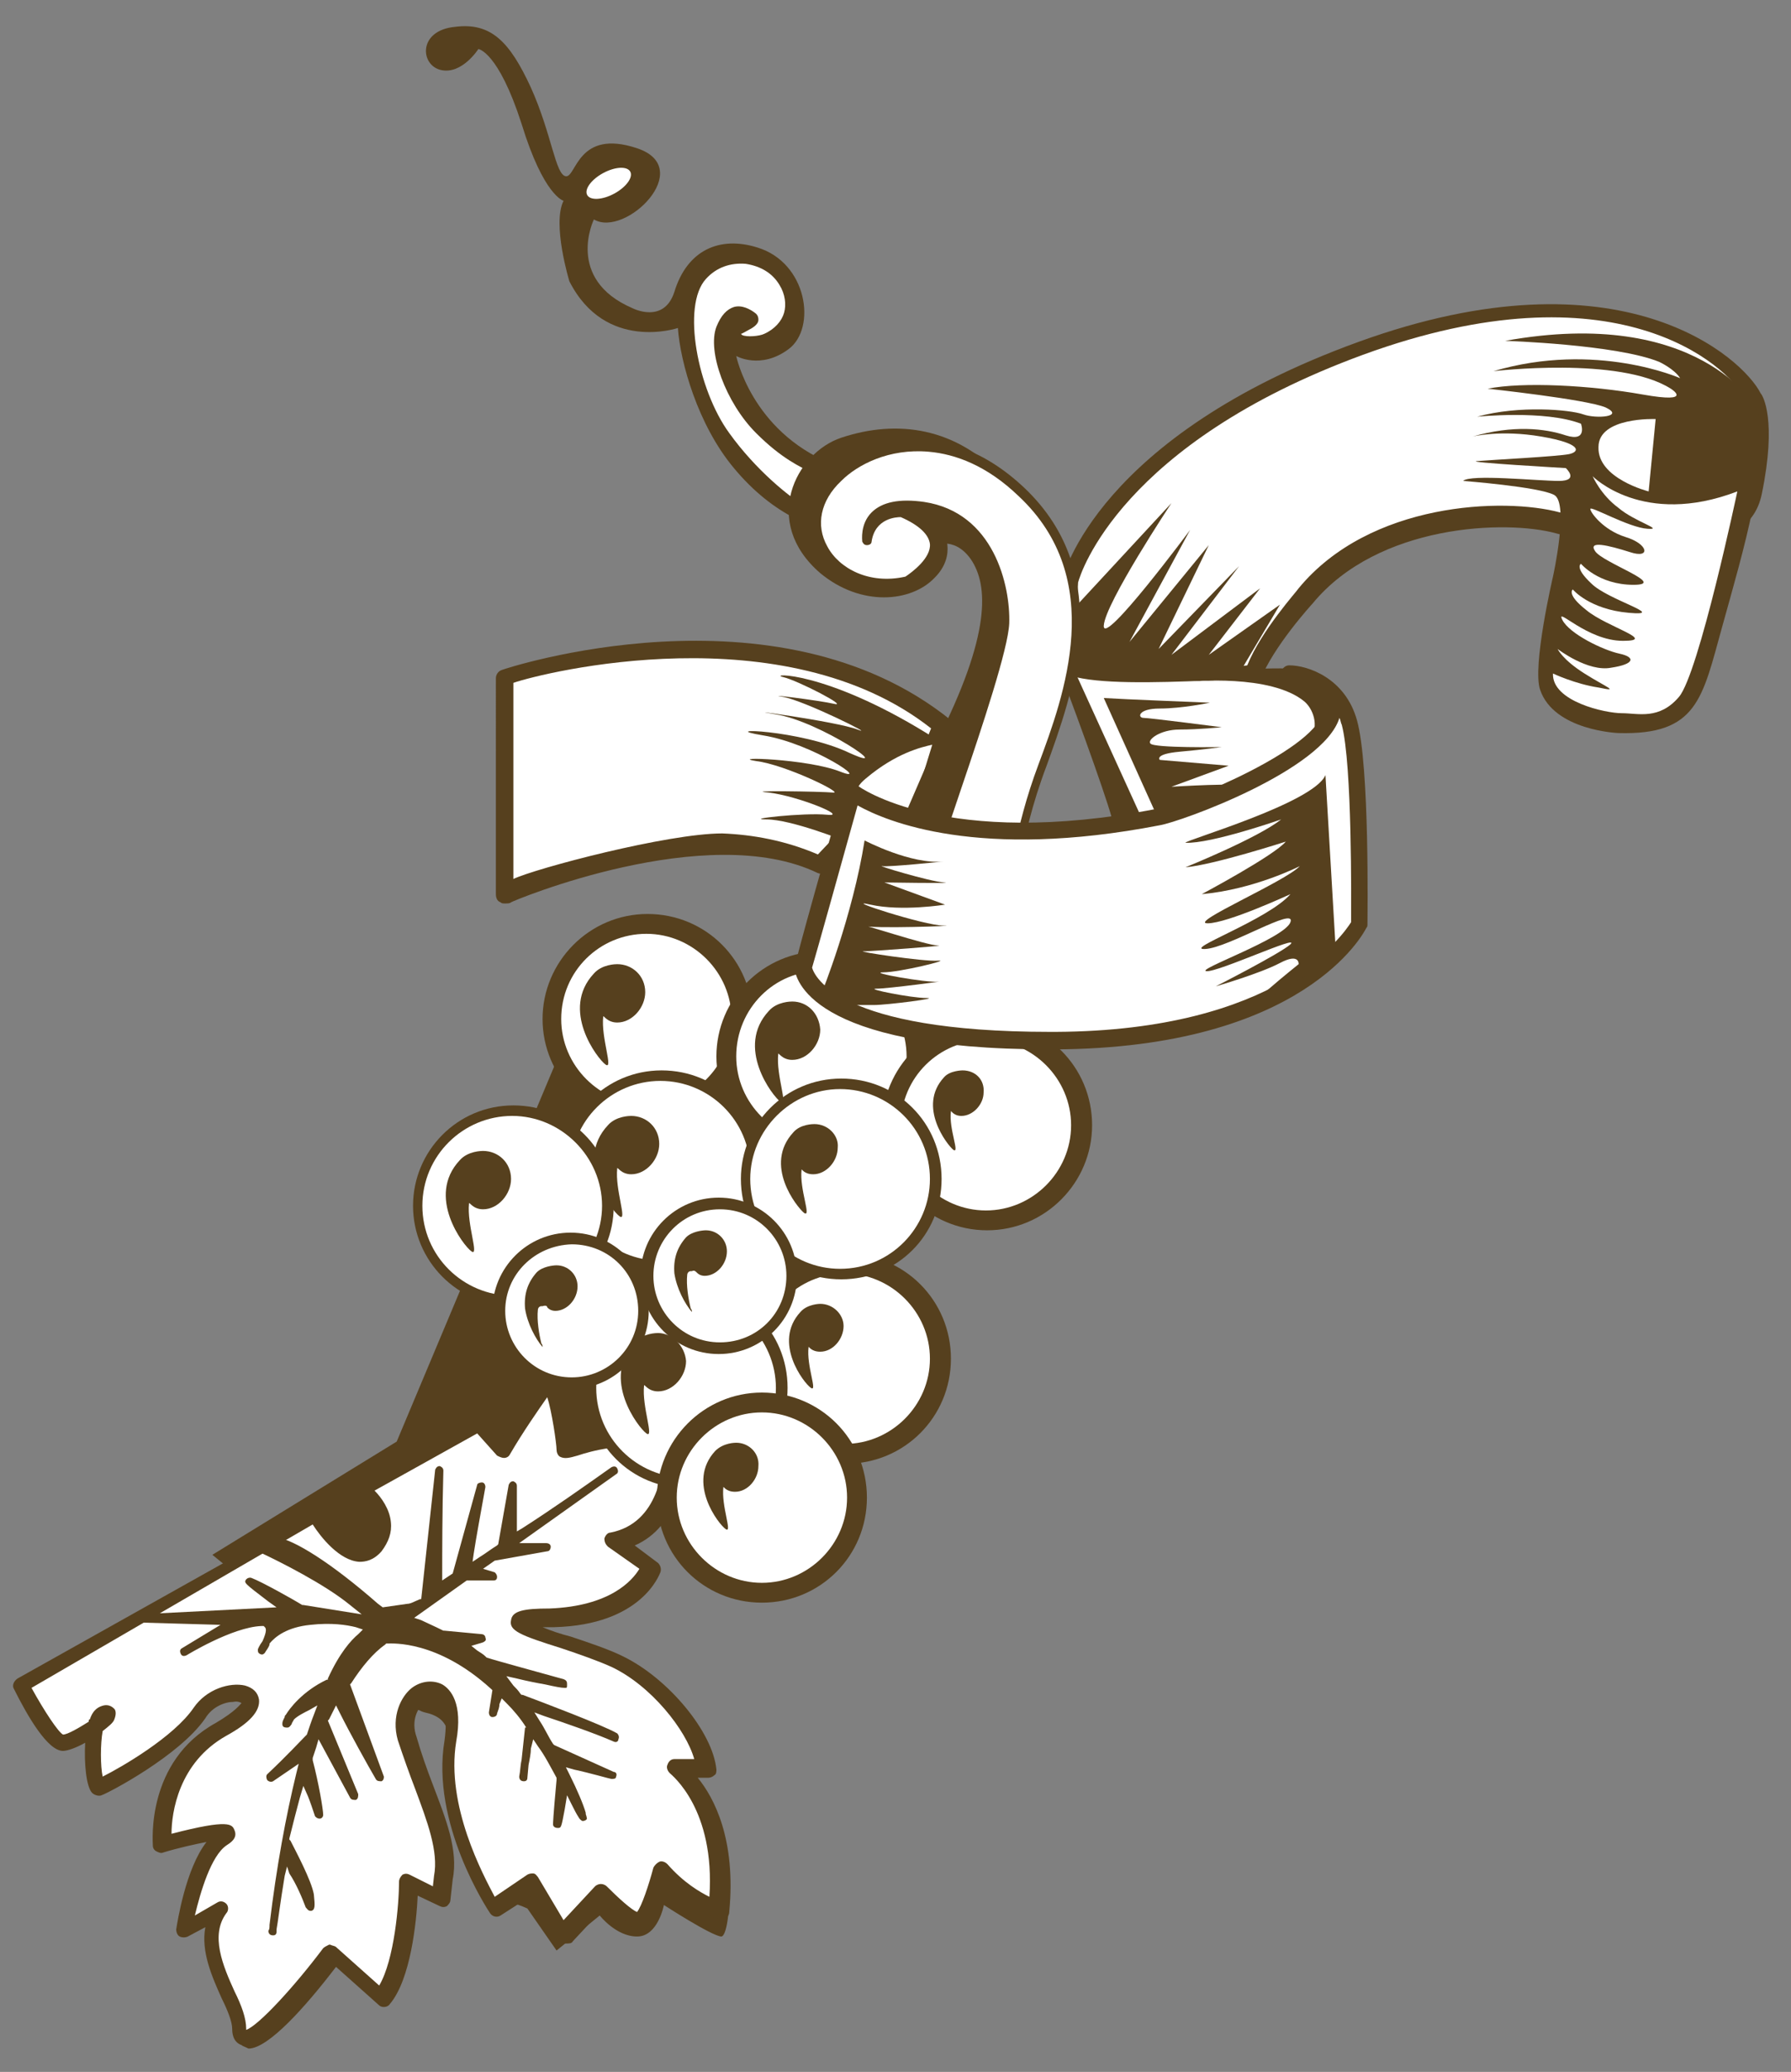 <?xml version="1.0" encoding="utf-8"?>
<!-- Generator: Adobe Illustrator 22.1.0, SVG Export Plug-In . SVG Version: 6.00 Build 0)  -->
<svg version="1.1" id="Modalità_Isolamento" xmlns="http://www.w3.org/2000/svg" xmlns:xlink="http://www.w3.org/1999/xlink"
	 x="0px" y="0px" viewBox="0 0 153.5 177.5" style="enable-background:new 0 0 153.5 177.5;" xml:space="preserve">
<rect x="0" y="0" width="153.5" height="177.5" fill="#808080" stroke="none"/>
<style type="text/css">
	.st0{fill:#56401E;}
	.st1{fill:#FFFFFF;}
	.st2{fill:none;stroke:#020203;stroke-width:0.25;stroke-miterlimit:10;}
	.st3{fill:none;}
</style>
<g id="foglie_sinistra_45_">
	<g id="XMLID_1109_">
		<path id="XMLID_381_" class="st0" d="M78,45.5c0,0-8.3,2.8-15.1-5.4c-3.1-3.7-4.6-9.1-4.8-12c0,0-6.2,2.1-9.3-4
			c0,0-1.5-4.9-0.5-6.9c0,0-1.7-0.4-3.6-6.6c-2-6.2-3.7-6.4-3.7-6.4S39.6,6.4,37.8,6c-1.8-0.4-2-3.4,1.2-3.7
			c3.1-0.4,4.7,1.3,6.5,5.2c1.8,4,2.1,7.5,3,7.6c0.9,0.1,1-4.1,6.1-2.4s-1,7.7-3.7,6.1c0,0-2.5,5.1,3.3,7.6c0,0,2.7,1.4,3.6-1.4
			c1.1-3.6,3.9-4.8,7.1-3.8c4.3,1.3,5.1,6.9,2.7,8.7c-2.4,1.8-4.5,0.6-4.5,0.6s1.3,6.4,8.1,9.2L78,45.5z"/>
	</g>
	<g id="XMLID_1104_">
		<path id="XMLID_380_" class="st1" d="M69.1,44c-0.7-0.4-4.2-2.9-6.9-6.6c-2.7-3.7-4.3-11.1-2-13.6c2-2.1,5.5-1.8,6.9,0.6
			c0.8,1.3,1,3.5-1.5,4.7c-0.6,0.3-2.3,0.5-2.5-0.2c-0.2-0.6,2.1-1,1.3-1.6c-0.9-0.7-1.9-1-2.7,1s0.7,6.1,3.3,8.7
			c2.6,2.6,4.3,3.1,5.3,3.6L69.1,44z"/>
		<path id="XMLID_1105_" class="st0" d="M68.9,44.3c-0.7-0.4-4.3-2.9-7-6.7C59.3,34,57.3,26.4,60,23.5c1-1.1,2.5-1.7,4-1.5
			c1.5,0.2,2.7,0.9,3.4,2.1c0.5,0.9,0.7,2,0.4,2.9c-0.3,1-1,1.7-2.1,2.3c-0.5,0.3-1.8,0.4-2.5,0.1c-0.3-0.2-0.5-0.4-0.5-0.6
			c-0.1-0.6,0.5-0.9,0.9-1.2c0.1-0.1,0.4-0.2,0.5-0.3c-0.5-0.4-0.9-0.5-1.2-0.4c-0.4,0.1-0.7,0.5-1,1.3c-0.7,1.7,0.6,5.7,3.2,8.3
			c2.1,2.1,3.6,2.8,4.6,3.2c0.2,0.1,0.4,0.2,0.6,0.3c0.2,0.1,0.2,0.3,0.2,0.4l-1.2,3.5c0,0.1-0.1,0.2-0.2,0.2c-0.1,0-0.1,0-0.2,0
			C69,44.3,69,44.3,68.9,44.3z M69.6,40.5c-1-0.5-2.6-1.2-4.8-3.4c-2.6-2.6-4.2-7-3.4-9.1c0.4-1,0.9-1.5,1.5-1.7
			c0.7-0.2,1.4,0.2,1.8,0.5c0.3,0.2,0.3,0.5,0.3,0.6c0,0.4-0.5,0.7-0.9,0.9c-0.2,0.1-0.5,0.3-0.6,0.3c0,0,0,0,0.1,0.1
			c0.4,0.2,1.5,0.1,1.9-0.1c0.9-0.4,1.5-1.1,1.7-1.8c0.2-0.7,0.1-1.6-0.4-2.4c-0.6-1-1.6-1.6-2.9-1.8c-1.3-0.1-2.5,0.3-3.4,1.3
			c-2.1,2.3-0.7,9.5,2,13.2c2.3,3.2,5.2,5.5,6.4,6.2l1-2.8C69.8,40.6,69.7,40.6,69.6,40.5z"/>
	</g>
	<g id="XMLID_1102_">
		<path id="XMLID_377_" class="st0" d="M80.8,45.4c0,0,1.3,2.1-0.7,4.1c-2,2.1-6.3,2.5-9.8-0.4c-5.1-4.4-2.1-10.3,1.8-11.6
			c4.8-1.6,9.9-0.9,13.9,3.5S80.8,45.4,80.8,45.4z"/>
	</g>
	<g id="XMLID_1100_">
		<path id="XMLID_376_" class="st0" d="M42,138.7c0,0,7.3,0.9,10.8-6.5c2.3-4.8,5.1-8.5,5.1-8.5l-1.7-3.6l6.5-27.4l-14.8-2.3
			l-13.9,33.1l-15.8,9.7c0,0,15.9,13,18.2,13.5s2.1,2,2.1,3.9c0,2,3.9,12.9,3.9,12.9s0.2-1.2,2.8,0l2.5,3.6l3.7-3
			c0,0,1.4,1.8,3.2,1.8s2.3-2.7,2.3-2.7s4,2.6,4.9,2.7s1.5-8.9-1.9-12.2C56.5,150.6,42,138.7,42,138.7z"/>
	</g>
	<g id="XMLID_1091_">
		<path id="XMLID_371_" class="st0" d="M39.4,122.6c-0.1,0-1.3,0-2,0.8c-2.8,3.1,0.3,7.1,1,7.6c0.7,0.5-0.4-2.3-0.2-4
			c0-0.2,0.3,0.5,1.1,0.5c1.3,0,2.3-1.2,2.3-2.5C41.7,123.6,40.7,122.6,39.4,122.6z"/>
	</g>
	<g id="XMLID_1086_">
		<circle id="XMLID_370_" class="st1" cx="55.4" cy="87.3" r="8.1"/>
		<path id="XMLID_1087_" class="st0" d="M46.5,87.3c0-4.9,4-9,9-9s9,4,9,9s-4,9-9,9S46.5,92.2,46.5,87.3z M48.1,87.3
			c0,4,3.3,7.3,7.3,7.3s7.3-3.3,7.3-7.3c0-4-3.3-7.3-7.3-7.3S48.1,83.2,48.1,87.3z"/>
	</g>
	<g id="XMLID_1084_">
		<path id="XMLID_367_" class="st0" d="M52.9,82.6c-0.1,0-1.3,0-2,0.8c-2.9,3.1,0.3,7.3,1,7.8c0.7,0.5-0.4-2.3-0.2-4.1
			c0-0.2,0.3,0.5,1.2,0.5c1.3,0,2.4-1.3,2.4-2.6C55.3,83.6,54.2,82.6,52.9,82.6z"/>
	</g>
	<g id="XMLID_1079_">
		<circle id="XMLID_366_" class="st1" cx="56.6" cy="100.3" r="8.1"/>
		<path id="XMLID_1080_" class="st0" d="M48.1,100.3c0-4.7,3.8-8.6,8.6-8.6s8.6,3.8,8.6,8.6s-3.8,8.6-8.6,8.6S48.1,105,48.1,100.3z
			 M48.9,100.3c0,4.3,3.5,7.7,7.7,7.7s7.7-3.5,7.7-7.7c0-4.3-3.5-7.7-7.7-7.7S48.9,96,48.9,100.3z"/>
	</g>
	<g id="XMLID_1077_">
		<path id="XMLID_363_" class="st0" d="M54.1,95.6c-0.1,0-1.3,0-2,0.8c-2.9,3.1,0.3,7.3,1,7.8c0.7,0.5-0.4-2.3-0.2-4.1
			c0-0.2,0.3,0.5,1.2,0.5c1.3,0,2.4-1.3,2.4-2.6C56.5,96.6,55.4,95.6,54.1,95.6z"/>
	</g>
	<g id="XMLID_1072_">
		<path id="XMLID_362_" class="st1" d="M70.3,74.1c-10.1-4.8-27.1,2.5-27.1,2.5l0-18.6c0,0,22.8-7.8,37.6,4.2l-0.7,1.6L70.3,74.1z"
			/>
		<path id="XMLID_1073_" class="st0" d="M42.9,77.3c-0.3-0.1-0.4-0.4-0.4-0.7V58.1c0-0.3,0.2-0.6,0.5-0.7c0.2-0.1,23.5-7.8,38.5,4.3
			c0.3,0.2,0.3,0.5,0.2,0.8l-0.7,1.6c0,0.1-0.1,0.2-0.1,0.2l-9.8,10.3c-0.2,0.3-0.7,0.3-1,0.2c-9.5-4.6-26.2,2.4-26.3,2.5
			c-0.1,0.1-0.3,0.1-0.5,0.1C43.1,77.4,43,77.4,42.9,77.3z M70.1,73.2l9.3-9.8l0.4-1c-12.6-9.9-33.2-4.8-35.8-3.9v16.8
			c1.9-0.9,13.2-3.9,17.9-3.9C64.5,71.5,67.3,72,70.1,73.2z"/>
	</g>
	<g id="XMLID_1070_">
		<path id="XMLID_359_" class="st0" d="M72.3,72c0,0-4.5-1.8-6.6-1.8s3.2-0.6,5.2-0.4c1.9,0.2-2.5-1.6-5-1.9c-2.5-0.2,4.5-0.1,5.5,0
			s-4.1-2.4-6.6-2.7c-2.5-0.4,4.4-0.2,7.2,0.9s-2.3-2.4-6.6-3.1s3.2-0.5,7.4,1.5c4.2,1.9-2.5-2.7-6.3-3.3c-3.8-0.6,5.2,0.6,7,1.3
			c1.8,0.7-4.6-2.5-6.4-2.8c-1.8-0.3,3.1,0.3,4.4,0.6c1.3,0.3-3.1-2-4.4-2.3c-1.3-0.3,3.5-0.6,12.3,4.8l1.1,0.7l-0.5,1.1L72.3,72z"
			/>
	</g>
	<g id="XMLID_1068_">
		<path id="XMLID_358_" class="st2" d="M71.3,74.1"/>
	</g>
	<g id="XMLID_1059_">
		<g id="XMLID_1063_">
			<path id="XMLID_357_" class="st1" d="M27.4,129.9c0,0,3.1,5.2,5.2,2.7c2-2.5-1.3-4.9-1.3-4.9l10.1-5.7l2,2.3c0,0,3.3-5.3,3.9-5.6
				c0.6-0.3,1.4,5,1.4,5.6s2.9-1.6,9.2-0.7c0,0,0.4,7.4-5.1,8.5l3.1,2.2c0,0-1.4,4-8.5,4.3c-7.1,0.2,1.8,2,5.6,3.8
				c3.8,1.8,7.4,6.3,7.6,9.2h-2.5c0,0,4.5,3.4,3.6,12.1c0,0-2.3-0.7-4.7-3.4c0,0-1.1,3.8-1.8,4.3s-3.4-2.5-3.4-2.5l-3.4,3.6
				l-2.7-4.5l-3.4,2.2c0,0-4.9-7.4-3.8-14.3c1.1-6.9-5-4.7-3.8-0.2s3.8,8.5,3.1,11.9l-0.2,1.8l-2.9-1.3c0,0-0.1,7.4-2.3,9.8
				l-4.3-3.8c0,0-7.8,10.1-7.8,6.5c0-2.2-4.1-6.9-1.6-10.3l-3.2,1.8c0,0,0.9-6.3,3.2-7.8c2.3-1.6-5,0.4-5,0.4s-0.6-6.7,5-9.8
				c5.6-3.1,0.2-4.4-1.9-1.4s-8,6.1-8.6,6.3c-0.6,0.2-0.9-6.2,0.5-6.3s-2.4,2.5-3.5,2.5s-3.6-4.9-3.6-4.9l21.9-12.2L27.4,129.9z"/>
			<path id="XMLID_1064_" class="st0" d="M20.7,175.2c-0.3-0.1-0.8-0.4-0.8-1.4c0-0.6-0.4-1.6-0.9-2.6c-0.8-1.8-1.8-4-1.4-6.1
				l-1.5,0.8c-0.2,0.1-0.5,0.1-0.7,0c-0.2-0.1-0.3-0.4-0.3-0.6c0.1-0.6,0.8-5.2,2.6-7.5c-1,0.2-2.4,0.5-3.7,0.9
				c-0.2,0.1-0.4,0-0.6-0.1c-0.2-0.1-0.3-0.3-0.3-0.5c0-0.3-0.6-7.2,5.4-10.5c1.7-1,2.1-1.6,2.2-1.7c0,0-0.3-0.2-0.7-0.1
				c-0.7,0-1.8,0.4-2.4,1.4c-2.2,3.2-8.3,6.4-8.9,6.6c-0.2,0.1-0.6,0-0.8-0.2c-0.5-0.5-0.7-2.5-0.6-4.3c-0.7,0.4-1.5,0.7-1.9,0.7
				c-1.3,0-3-2.9-4.2-5.3c-0.2-0.3,0-0.7,0.3-0.9l25.7-14.4c0.3-0.2,0.7-0.1,0.9,0.2c0.7,1.1,2.2,3,3.3,3.1c0.2,0,0.5,0,0.8-0.4
				c0.4-0.5,0.6-1,0.5-1.5c-0.2-1.3-1.6-2.4-1.6-2.5c-0.2-0.1-0.3-0.4-0.3-0.6c0-0.2,0.1-0.4,0.3-0.5l10.1-5.7
				c0.3-0.2,0.6-0.1,0.8,0.1l1.4,1.6c1.5-2.3,3.1-4.8,3.7-5.1c0.2-0.1,0.6-0.1,0.8,0c0.9,0.5,1.3,4,1.5,5.5c0.1,0,0.1,0,0.2,0
				c1.3-0.4,4.1-1.3,8.5-0.6c0.3,0,0.6,0.3,0.6,0.6c0.2,2.5-0.6,7.2-4.3,8.8l2,1.5c0.2,0.2,0.3,0.5,0.2,0.8
				c-0.1,0.2-1.6,4.5-9.1,4.7c-0.4,0-0.7,0-1,0c0.7,0.3,1.6,0.6,2.4,0.8c1.5,0.5,3.3,1.1,4.5,1.7c3.9,1.9,7.7,6.5,8,9.7
				c0,0.2,0,0.4-0.2,0.5c-0.1,0.1-0.3,0.2-0.5,0.2h-0.9c1.4,1.7,3.3,5.3,2.7,11.5c0,0.2-0.1,0.4-0.3,0.5c-0.2,0.1-0.4,0.1-0.6,0.1
				c-0.1,0-2-0.6-4.2-2.7c-0.5,1.4-1.1,3.1-1.7,3.5c-0.3,0.2-1.1,0.7-3.7-2l-2.9,3.1c-0.1,0.2-0.3,0.2-0.6,0.2
				c-0.2,0-0.4-0.1-0.5-0.3l-2.3-3.9l-2.8,1.8c-0.3,0.2-0.7,0.1-0.9-0.2c-0.2-0.3-5.1-7.7-3.9-14.8c0.3-2.2-0.1-3.2-0.6-3.5
				c-0.3-0.2-0.7-0.1-1.1,0.2c-0.6,0.5-1.2,1.6-0.7,3c0.4,1.4,0.9,2.8,1.4,4.1c1.1,2.9,2.2,5.6,1.7,8.1l-0.2,1.8
				c0,0.2-0.2,0.4-0.3,0.5c-0.2,0.1-0.4,0.1-0.6,0l-1.9-0.9c-0.1,2.2-0.6,7.2-2.4,9.3c-0.2,0.3-0.7,0.3-0.9,0.1l-3.7-3.3
				c-2.6,3.4-5.8,7-7.5,7C20.9,175.3,20.8,175.3,20.7,175.2z M28.8,166.8l3.7,3.3c1.3-2.2,1.7-7,1.7-8.9c0-0.2,0.1-0.4,0.3-0.6
				c0.2-0.1,0.4-0.1,0.6,0l2,1l0.1-0.9c0.4-2.1-0.6-4.7-1.6-7.4c-0.5-1.3-1-2.7-1.5-4.2c-0.6-2.1,0.3-3.8,1.2-4.5
				c0.8-0.6,1.8-0.7,2.6-0.3c0.7,0.4,1.8,1.6,1.2,4.9c-0.9,5.5,2.3,11.4,3.3,13.3l2.8-1.9c0.2-0.1,0.3-0.1,0.5-0.1
				c0.2,0,0.3,0.2,0.4,0.3l2.2,3.7l2.7-2.9c0.1-0.1,0.3-0.2,0.5-0.2c0,0,0,0,0,0c0.2,0,0.4,0.1,0.5,0.2c1,1,2.1,2,2.6,2.2
				c0.4-0.5,1-2.3,1.4-3.8c0.1-0.2,0.3-0.4,0.5-0.5c0.2-0.1,0.5,0,0.7,0.2c1.4,1.6,2.8,2.4,3.6,2.8c0.5-7.5-3.2-10.4-3.4-10.6
				c-0.2-0.2-0.3-0.5-0.2-0.7c0.1-0.3,0.3-0.5,0.6-0.5h1.7c-0.7-2.5-3.7-6.3-7.1-7.9c-1.1-0.5-2.8-1.1-4.3-1.6
				c-3.5-1.1-4.5-1.5-4.3-2.4c0.1-0.8,1.1-1,3.3-1c5.2-0.2,7.1-2.4,7.7-3.4l-2.7-1.9c-0.2-0.2-0.3-0.4-0.3-0.7
				c0.1-0.3,0.3-0.5,0.5-0.5c4.2-0.8,4.6-5.6,4.6-7.3c-3.7-0.4-6.2,0.3-7.4,0.7c-0.7,0.2-1.1,0.3-1.5,0.1c-0.2-0.1-0.3-0.4-0.3-0.6
				c0-0.5-0.4-3.3-0.8-4.5c-0.7,1-2.1,3-3.2,4.9c-0.1,0.2-0.3,0.3-0.5,0.3c-0.2,0-0.4-0.1-0.6-0.2l-1.7-1.9l-8.8,4.9
				c0.6,0.6,1.3,1.6,1.4,2.7c0.1,0.9-0.2,1.7-0.8,2.5c-0.7,0.8-1.4,0.9-1.9,0.9c-1.7-0.1-3.3-2.1-4-3.2L2.7,144.6
				c1.1,2,2.3,3.8,2.7,4c0.4,0,1.4-0.6,2.2-1.1c0-0.1,0-0.2,0.1-0.2c0.3-0.9,0.8-1.1,1.2-1.2c0.5-0.1,0.8,0.2,0.9,0.3
				c0.1,0.1,0.2,0.4,0,0.9c-0.1,0.3-0.5,0.6-1,1c-0.2,1.1-0.2,3,0,3.9c1.6-0.8,6.1-3.4,7.8-5.9c1.1-1.6,3.1-2.2,4.4-1.9
				c0.7,0.2,1.1,0.6,1.2,1.2c0.1,1-0.8,2-2.8,3.1c-4.1,2.3-4.7,6.6-4.7,8.4c5-1.3,5.2-0.8,5.4-0.3c0.3,0.7-0.4,1.1-0.7,1.3
				c-1.3,0.9-2.2,3.9-2.7,6l1.9-1.1c0.3-0.2,0.6-0.1,0.8,0.1c0.2,0.2,0.2,0.6,0,0.8c-1.4,1.9-0.3,4.5,0.7,6.7c0.6,1.2,1,2.3,1,3.2
				c0,0,0,0,0,0.1c1.1-0.4,4.2-3.8,6.6-7c0.1-0.1,0.3-0.2,0.5-0.3c0,0,0,0,0.1,0C28.5,166.7,28.7,166.7,28.8,166.8z"/>
		</g>
		<g id="XMLID_1060_">
			<path id="XMLID_1061_" class="st0" d="M24.8,160.5c0.6,0.9,1.1,2.1,1.4,2.9c0.1,0.1,0.2,0.3,0.4,0.3c0,0,0.1,0,0.1,0
				c0.3-0.1,0.3-0.4,0.2-1.4c-0.2-1.2-1.6-3.8-2-4.6l-0.1-0.1l0-0.1c0.3-1.2,0.6-2.4,0.9-3.5L26,153l0.4,0.9
				c0.2,0.5,0.4,1.1,0.6,1.7c0.1,0.1,0.2,0.2,0.4,0.2c0.2,0,0.3-0.2,0.3-0.3c0-0.5-0.4-2.8-0.9-4.7l0-0.1l0-0.1
				c0.1-0.3,0.2-0.6,0.3-0.9l0.2-0.7l2.7,5c0.1,0.2,0.3,0.2,0.5,0.2c0.2-0.1,0.2-0.3,0.2-0.5l-2.6-6.3l0.1-0.1
				c0.1-0.2,0.2-0.4,0.3-0.6l0.3-0.6l0.3,0.6c0.9,1.8,2.4,4.5,3.1,5.7c0.1,0.2,0.3,0.2,0.5,0.2c0.2-0.1,0.2-0.3,0.2-0.4l-2.9-7.9
				l0.1-0.1c0.9-1.4,1.9-2.6,2.9-3.3l0.1-0.1l0.1,0c0.4,0,4.3-0.3,8.9,3.9l0.1,0.1l-0.3,1.9c0,0.2,0.1,0.4,0.3,0.4
				c0.2,0,0.4-0.1,0.4-0.3c0.1-0.3,0.2-0.5,0.2-0.8l0.2-0.5l0.4,0.4c0.6,0.6,1.2,1.3,1.7,2.1L45,148l-0.3,2.8
				c-0.1,0.4-0.1,0.9-0.2,1.4c0,0.2,0.1,0.4,0.4,0.4c0.2,0,0.3-0.1,0.3-0.3l0.1-1.1c0.1-0.5,0.2-1,0.2-1.4l0.2-0.8l0.4,0.6
				c0.6,0.8,1.1,1.8,1.6,2.7l0,0.1l0,0.1c-0.3,3.2-0.3,3.7-0.3,3.8c0,0.2,0.2,0.3,0.4,0.3c0.3,0,0.3,0,0.6-1.6l0.2-1.2l0.4,0.8
				c0.2,0.4,0.4,0.8,0.6,1.1c0.1,0.2,0.3,0.3,0.3,0.3l0.1,0c0.1,0,0.3-0.1,0.3-0.2c0,0,0-0.1-0.1-0.4l0-0.1
				c-0.2-0.7-0.7-1.9-1.4-3.3l-0.3-0.6l0.7,0.2c1.4,0.3,3.1,0.8,3.2,0.8c0.2,0,0.4,0,0.4-0.2c0.1-0.2,0-0.4-0.2-0.4l-5.1-2.3
				l-0.1-0.1c-0.4-0.6-0.7-1.3-1.1-1.9l-0.5-0.8l0.8,0.3c1.8,0.6,4.4,1.5,6,2.2c0.2,0.1,0.4,0,0.4-0.2c0.1-0.2,0-0.4-0.1-0.5
				c-1.2-0.7-6.5-2.7-8.1-3.3l-0.1,0l-0.1-0.1c-0.2-0.3-0.4-0.5-0.6-0.7l-0.6-0.8l0.9,0.2c0.8,0.2,1.8,0.4,2.4,0.5
				c0.9,0.2,1.4,0.3,1.7,0.3c0.2,0,0.2,0,0.2-0.3c0-0.2,0-0.4-0.5-0.5c-1.4-0.4-5.5-1.5-6.4-1.8l-0.1-0.1c-0.2-0.2-0.4-0.3-0.7-0.5
				l-0.5-0.4l1-0.3c0.2-0.1,0.3-0.2,0.2-0.4c0-0.2-0.2-0.3-0.3-0.3l-3.2-0.3l-0.1,0c-0.8-0.4-1.5-0.7-1.9-0.9l-0.6-0.2l4.5-3.2h2.3
				c0.2,0,0.3-0.1,0.3-0.3c0-0.2-0.1-0.3-0.2-0.4l-1-0.3l1-0.7l4.5-0.8c0.2,0,0.3-0.2,0.3-0.4c0-0.2-0.2-0.3-0.4-0.3h-2.3l8.3-5.9
				c0.2-0.1,0.2-0.3,0.1-0.5c-0.1-0.2-0.3-0.2-0.5-0.1c-2.4,1.7-5.1,3.6-7.6,5.2l-0.5,0.3v-3.9c0-0.2-0.1-0.3-0.3-0.4
				c-0.2,0-0.3,0.1-0.4,0.3l-0.9,5.1l-0.1,0.1c-0.5,0.3-1,0.7-1.5,1l-0.6,0.4l0.1-0.7c0.2-1.3,0.6-3.5,1-5.7c0-0.2-0.1-0.4-0.3-0.4
				c-0.2,0-0.4,0.1-0.4,0.2l-2.1,7.6l-0.9,0.6l0-0.6c0-1.6,0-5.4,0.1-8.8c0-0.2-0.1-0.3-0.3-0.4c-0.2,0-0.3,0.1-0.4,0.3L36.1,137
				L36,137c-0.5,0.2-0.8,0.4-1.1,0.4l-2.1,0.3l-0.4-0.3c-4-3.5-7.2-5.5-8.7-5.7c-0.1,0-0.2,0-0.2,0l-1.2,0.7
				c-0.1,0.1-0.2,0.2-0.2,0.3c0,0.1,0.1,0.2,0.2,0.3c1.7,0.8,5.5,2.7,7.7,4.5l1,0.8l-5-0.8l-0.1,0c-0.8-0.5-3.5-2-4.3-2.3
				c-0.2-0.1-0.4,0-0.5,0.1c-0.2,0.3-0.2,0.3,1.9,1.9l0.7,0.5l-11.8,0.6h0c-0.2,0-0.3,0.2-0.3,0.4c0,0.2,0.2,0.3,0.3,0.3l7,0.2
				l-3.3,2c-0.2,0.1-0.2,0.3-0.1,0.5c0.1,0.2,0.3,0.2,0.5,0.1c0,0,3.9-2.4,6.4-2.5l0.2,0l0.1,0.1c0.1,0.1,0.2,0.3-0.2,1.2
				c-0.3,0.4-0.4,0.7-0.4,0.7c0,0.2,0,0.3,0.2,0.4c0.2,0.1,0.3,0,0.4-0.1c0.1-0.2,0.3-0.4,0.4-0.7l0-0.1c0.5-0.6,1.5-1.4,3.5-1.6
				c1.8-0.2,3.1,0,3.9,0.2l0.6,0.2l-0.4,0.4c-0.6,0.5-1.6,1.6-2.6,3.8l0,0.1l-0.1,0c-2.1,1-3.2,2.5-3.5,3c-0.1,0.1-0.1,0.1-0.1,0.2
				l0,0l-0.1,0.2c-0.1,0.2-0.1,0.3-0.1,0.4c0,0.2,0.1,0.3,0.4,0.3c0.1,0,0.2,0,0.4-0.3c0-0.1,0.1-0.2,0.2-0.4
				c0.3-0.3,0.9-0.6,1.3-0.8l0.7-0.4l-0.3,0.8c-0.2,0.5-0.4,1.1-0.6,1.7l-0.1,0.1c-0.2,0.2-1.8,1.9-3.3,3.3c-0.1,0.1-0.1,0.3,0,0.5
				c0.1,0.1,0.3,0.2,0.5,0.1l2.2-1.5l-0.2,0.8c-0.9,3.7-1.7,8-2.3,13c0,0.2,0,0.4-0.1,0.5c0,0.2,0.1,0.4,0.4,0.4
				c0.2,0,0.3-0.1,0.3-0.3l0-0.2c0.1-0.5,0.3-2.2,0.7-4.6l0.2-0.8L24.8,160.5z"/>
		</g>
	</g>
	<g id="XMLID_1054_">
		<circle id="XMLID_353_" class="st1" cx="72.5" cy="116.4" r="8.1"/>
		<path id="XMLID_1055_" class="st0" d="M63.5,116.4c0-4.9,4-9,9-9s9,4,9,9s-4,9-9,9S63.5,121.4,63.5,116.4z M65.1,116.4
			c0,4,3.3,7.3,7.3,7.3c4,0,7.3-3.3,7.3-7.3c0-4-3.3-7.3-7.3-7.3C68.4,109.1,65.1,112.4,65.1,116.4z"/>
	</g>
	<g id="XMLID_1052_">
		<path id="XMLID_350_" class="st0" d="M70.3,111.7c0,0-1.1,0-1.7,0.7c-2.4,2.6,0.3,6.1,0.9,6.5c0.6,0.4-0.4-1.9-0.2-3.5
			c0-0.1,0.2,0.4,1,0.4c1.1,0,2-1.1,2-2.2C72.3,112.6,71.4,111.7,70.3,111.7z"/>
	</g>
	<g id="XMLID_1047_">
		<circle id="XMLID_349_" class="st1" cx="70.4" cy="90.5" r="8.1"/>
		<path id="XMLID_1048_" class="st0" d="M61.4,90.5c0-4.9,4-9,9-9s9,4,9,9s-4,9-9,9S61.4,95.4,61.4,90.5z M63.1,90.5
			c0,4,3.3,7.3,7.3,7.3c4,0,7.3-3.3,7.3-7.3s-3.3-7.3-7.3-7.3C66.4,83.1,63.1,86.4,63.1,90.5z"/>
	</g>
	<g id="XMLID_1045_">
		<path id="XMLID_346_" class="st0" d="M67.9,85.8c-0.1,0-1.3,0-2,0.8c-2.9,3.1,0.3,7.3,1,7.8c0.7,0.5-0.4-2.3-0.2-4.1
			c0-0.2,0.3,0.5,1.2,0.5c1.3,0,2.4-1.3,2.4-2.6C70.2,86.8,69.2,85.8,67.9,85.8z"/>
	</g>
	<g id="XMLID_1040_">
		<circle id="XMLID_345_" class="st1" cx="58.9" cy="118.9" r="8.1"/>
		<path id="XMLID_1041_" class="st0" d="M50.3,118.9c0-4.7,3.8-8.6,8.6-8.6s8.6,3.8,8.6,8.6s-3.8,8.6-8.6,8.6S50.3,123.7,50.3,118.9
			z M51.1,118.9c0,4.3,3.5,7.7,7.7,7.7s7.7-3.5,7.7-7.7s-3.5-7.7-7.7-7.7S51.1,114.7,51.1,118.9z"/>
	</g>
	<g id="XMLID_1038_">
		<path id="XMLID_342_" class="st0" d="M56.4,114.2c-0.1,0-1.3,0-2,0.8c-2.9,3.1,0.3,7.3,1,7.8c0.7,0.5-0.4-2.3-0.2-4.1
			c0-0.2,0.3,0.5,1.2,0.5c1.3,0,2.4-1.3,2.4-2.6C58.7,115.3,57.6,114.2,56.4,114.2z"/>
	</g>
	<g id="XMLID_1033_">
		<circle id="XMLID_341_" class="st1" cx="65.3" cy="128.3" r="8.1"/>
		<path id="XMLID_1034_" class="st0" d="M56.3,128.3c0-4.9,4-9,9-9s9,4,9,9s-4,9-9,9S56.3,133.3,56.3,128.3z M58,128.3
			c0,4,3.3,7.3,7.3,7.3s7.3-3.3,7.3-7.3s-3.3-7.3-7.3-7.3S58,124.3,58,128.3z"/>
	</g>
	<g id="XMLID_1031_">
		<path id="XMLID_338_" class="st0" d="M63.1,123.6c-0.1,0-1.1,0-1.8,0.7c-2.5,2.7,0.3,6.3,0.9,6.7c0.6,0.4-0.4-2-0.2-3.6
			c0-0.1,0.2,0.4,1,0.4c1.1,0,2-1.1,2-2.2C65.1,124.5,64.2,123.6,63.1,123.6z"/>
	</g>
	<g id="XMLID_1026_">
		<circle id="XMLID_337_" class="st1" cx="84.6" cy="96.4" r="8.1"/>
		<path id="XMLID_1027_" class="st0" d="M75.6,96.4c0-4.9,4-9,9-9s9,4,9,9c0,4.9-4,9-9,9S75.6,101.3,75.6,96.4z M77.2,96.4
			c0,4,3.3,7.3,7.3,7.3c4,0,7.3-3.3,7.3-7.3c0-4-3.3-7.3-7.3-7.3C80.5,89.1,77.2,92.3,77.2,96.4z"/>
	</g>
	<g id="XMLID_1024_">
		<path id="XMLID_334_" class="st0" d="M82.5,91.7c0,0-1.1,0-1.6,0.6c-2.3,2.5,0.3,5.8,0.8,6.2c0.6,0.4-0.4-1.8-0.2-3.3
			c0-0.1,0.2,0.4,0.9,0.4c1,0,1.9-1,1.9-2C84.4,92.5,83.6,91.7,82.5,91.7z"/>
	</g>
	<g id="XMLID_1019_">
		<circle id="XMLID_333_" class="st1" cx="72.1" cy="101" r="8.1"/>
		<path id="XMLID_1020_" class="st0" d="M63.5,101c0-4.7,3.8-8.6,8.6-8.6s8.6,3.8,8.6,8.6s-3.8,8.6-8.6,8.6S63.5,105.8,63.5,101z
			 M64.3,101c0,4.3,3.5,7.7,7.7,7.7c4.3,0,7.7-3.5,7.7-7.7c0-4.3-3.5-7.7-7.7-7.7C67.8,93.3,64.3,96.8,64.3,101z"/>
	</g>
	<g id="XMLID_1017_">
		<path id="XMLID_330_" class="st0" d="M69.8,96.3c-0.1,0-1.2,0-1.8,0.7c-2.6,2.8,0.3,6.4,0.9,6.9c0.7,0.5-0.4-2-0.2-3.7
			c0-0.1,0.2,0.4,1,0.4c1.1,0,2.1-1.1,2.1-2.3C71.9,97.3,71,96.3,69.8,96.3z"/>
	</g>
	<g id="XMLID_1012_">
		<path id="XMLID_329_" class="st1" d="M91.6,49.8c0,0,2.7-12,24.9-20s32.1,1.2,33.6,4.1c0,0,1.3,1.9,0,8c-1.3,6.1-12.6,4-16.6,2.8
			c-4.1-1.2-15.5-1.1-21.6,6.2c0,0-3.5,3.8-4.6,6.8l-14.6,2.1l-1.5-2.5L91.6,49.8z"/>
		<path id="XMLID_1013_" class="st0" d="M92.1,60.2l-1.5-2.5c-0.1-0.1-0.1-0.3-0.1-0.4l0.5-7.4c0,0,0-0.1,0-0.1
			c0.1-0.5,3.1-12.4,25.4-20.5c22.6-8.2,33,1.4,34.5,4.4c0.2,0.2,1.4,2.3,0.1,8.6c-0.3,1.5-1.1,2.6-2.5,3.4c-4.7,2.8-14,0.3-15.1,0
			c-4.3-1.2-15.3-0.8-20.9,6c0,0-3.4,3.7-4.5,6.6c-0.1,0.3-0.3,0.4-0.6,0.5l-14.6,2.1c0,0-0.1,0-0.1,0
			C92.4,60.5,92.2,60.4,92.1,60.2z M111.3,50.4c6.1-7.4,17.6-7.8,22.4-6.5c3.6,1,10.5,2.2,13.9,0.2c1-0.6,1.6-1.4,1.8-2.5
			c1.2-5.6,0.1-7.4,0.1-7.5c-1.4-2.8-11.1-11.6-32.7-3.7C96.1,38,92.6,49.1,92.4,49.9l-0.4,7.1l1.2,1.9l13.7-1.9
			C108.1,54,111.2,50.6,111.3,50.4z"/>
	</g>
	<g id="XMLID_1007_">
		<path id="XMLID_326_" class="st1" d="M78.2,70.5l2.2-7.2c0,0-2.8,0-6.5,3C70.9,68.9,76.4,71,78.2,70.5z"/>
		<path id="XMLID_1008_" class="st0" d="M72.9,68.7c-0.2-0.5-0.5-1.5,0.8-2.6c3.7-3,6.5-3.1,6.7-3.1c0,0,0,0,0,0l0.5,0l-2.5,7.8
			l-0.2,0c-0.2,0-0.4,0.1-0.7,0.1C76.1,71,73.6,70.1,72.9,68.7z M79.9,63.8c-0.9,0.2-3.1,0.7-5.7,2.9c-1.1,0.9-0.8,1.5-0.7,1.7
			c0.6,1.2,3.1,2,4.4,1.9L79.9,63.8z"/>
	</g>
	<g id="XMLID_1000_">
		<path id="XMLID_323_" class="st1" d="M91.2,57.2c0,0,4.7,12.6,4.6,13.4s11.3,6.9,11.3,6.9l9-11.1c0,0,0.6-8.1-5.4-8.7
			c-1-0.1-3.8,0-7,0.2C98.8,58.1,93.1,58.2,91.2,57.2z"/>
		<path id="XMLID_1001_" class="st0" d="M106.9,77.9c-11.5-6.3-11.5-7-11.5-7.3c0-0.7-2.8-8.5-4.6-13.2c-0.1-0.1,0-0.3,0.1-0.4
			c0.1-0.1,0.3-0.1,0.4-0.1c2,1,8.9,0.7,12.3,0.6l1.7-0.1c2.5-0.1,4.4-0.2,5.3-0.1c6.3,0.6,5.8,9,5.8,9.1c0,0.1,0,0.1-0.1,0.2
			l-9,11.1c-0.1,0.1-0.2,0.1-0.3,0.1C107,77.9,106.9,77.9,106.9,77.9z M110.5,58.1c-0.8-0.1-2.8,0-5.2,0.1l-1.7,0.1
			c-4.8,0.2-9.5,0.3-11.8-0.4c1.3,3.5,4.2,11.5,4.4,12.7c0.5,0.7,5.8,3.8,10.8,6.5l8.7-10.8C115.7,65.3,115.8,58.6,110.5,58.1z
			 M96.1,70.6L96.1,70.6L96.1,70.6z M96.1,70.6C96.1,70.6,96.1,70.6,96.1,70.6C96.1,70.6,96.1,70.6,96.1,70.6z"/>
	</g>
	<g id="XMLID_998_">
		<path id="XMLID_318_" class="st0" d="M79.9,46.8c0,0,1.8-1,3.3,1.1c1.5,2.2,1.8,6.4-3,15.8l-3.5,8.1l4,2.6l8-19.6l-3.1-11.3
			l-6.2-3.9l-6.7,3.2l4.1,4.8L79.9,46.8z"/>
	</g>
	<g id="XMLID_996_">
		<path id="XMLID_317_" class="st0" d="M111.8,60.1c0.7,0.6,1.3,2,0.5,3.3c-0.8,1.3,2.1-1.6,1.8-3.1s-2-2.5-3.6-2.5
			c-1.6,0-8.5,0.6-8.5,0.6S108.9,57.7,111.8,60.1z"/>
	</g>
	<g id="XMLID_994_">
		<polygon id="XMLID_316_" class="st0" points="92.2,57.7 97.9,70.2 95.7,70.2 91.3,57.7 		"/>
	</g>
	<g id="XMLID_992_">
		<path id="XMLID_315_" class="st0" d="M94.6,59.8L99.2,70c0,0,6.1-2.2,6.9-2.6c0.8-0.4-5.7,0-5.7,0l4.9-1.8l-5.9-0.5
			c0,0-0.5-0.5,1.7-0.7s3.6-0.4,3.6-0.4s-5.8,0.1-6.1-0.3c-0.3-0.3,0.8-1.2,2.5-1.2s3.6-0.2,3.6-0.2s-6.2-0.8-6.7-0.8
			s-0.5-0.8,1.4-0.8c1.9,0,4.3-0.5,4.3-0.5S96.1,59.9,94.6,59.8z"/>
	</g>
	<g id="XMLID_990_">
		<path id="XMLID_314_" class="st0" d="M91.6,52.6l8.8-9.5c0,0-5.7,8.6-5.8,10.5c-0.1,1.9,7.4-8.2,7.4-8.2L96.8,55l6.8-8.3l-4.3,8.9
			l6.9-7.1l-5.8,7.6l7.6-5.7l-4.4,5.7l6.1-4.3l-3.5,5.9c0,0-6.7,0.4-10.3,0.2c-3.6-0.2-4.7-0.7-4.7-0.7L91.6,52.6z"/>
	</g>
	<g id="XMLID_988_">
		<path id="XMLID_313_" class="st0" d="M150.5,34.9c0,0-4.9-8.7-21.5-5.7c0,0,9.5,0.3,13.2,1.8c0,0,1.3,0.6,1.8,1.4
			c0,0-7.2-3.2-16-0.6c0,0,10.8-1.3,15.2,1.5c0,0,2.1,1.3-2.4,0.5s-10.3-1.1-13.3-0.5c0,0,8.4,0.9,10.1,1.6c1.7,0.8-0.8,1-1.9,0.6
			s-5.5-0.8-9.1,0.2c0,0,5.8-0.6,8.9,0.6c0,0,0.6,1.6-1.3,1c-1.8-0.6-4.5-0.9-8,0.1c0,0,2.4-0.6,5.9,0c3.5,0.6,3.3,1.3,2.4,1.5
			c-0.9,0.2-6.7,0.5-7.9,0.6s7.6,0.6,7.6,0.6s1.2,1.1-0.6,1.1c-1.8,0-7.6-0.6-8.2,0c0,0,6.5,0.5,7.8,1.2c1.3,0.7-0.1,7-0.1,7
			s-1.8,7.7-1.1,9.7c1.2,3.5,6.7,3.7,6.7,3.7c6.8,0.2,7.2-3,8.9-9.1C149.4,47.2,151.9,39,150.5,34.9L150.5,34.9z"/>
	</g>
	<g id="XMLID_986_">
		<path id="XMLID_312_" class="st1" d="M141.9,35.9l-0.6,6.2c0,0-4.4-1.1-4.3-3.8C137,35.7,141.9,35.9,141.9,35.9z"/>
	</g>
	<g id="XMLID_984_">
		<path id="XMLID_311_" class="st1" d="M148.9,42.1c0,0-3.3,15.6-5,17.6c-1.7,2-3.5,1.4-4.9,1.4s-6-1-5.9-3.4c0,0,1.9,0.9,3.9,1.2
			c1.9,0.4,0.7,0-1.2-1.2s-2.3-2.1-2.3-2.1s2.6,2,4.6,1.6c2-0.3,2.1-0.9,0.7-1.2c-1.4-0.3-4.3-1.7-4.9-2.9c-0.6-1.2,2.1,1.8,5.2,1.8
			c3,0-1.4-1.2-3.1-2.6c-1.8-1.4-1.2-1.8-1.2-1.8s1.4,1.7,4.8,2s-1.8-1.1-3.2-2.5c-1.5-1.4-0.9-1.7-0.9-1.7s1.5,1.8,4.5,1.8
			s-2.7-1.9-3.3-2.9c-0.6-0.9,1.1-0.5,3,0.1c1.8,0.6,1.6-0.7-0.4-1.3c-1.9-0.6-3-2.1-3-2.4c0-0.3,3.3,1.6,4.9,1.7
			c1.5,0.1-1.1-0.6-2.5-1.8c-1.5-1.1-2.2-2.7-2.2-2.7S140.8,45.2,148.9,42.1z"/>
	</g>
	<g id="XMLID_982_">
		<path id="XMLID_310_" class="st3" d="M135.7,57.7"/>
	</g>
	<g id="XMLID_977_">
		<path id="XMLID_309_" class="st1" d="M86.7,77.4c0,0,0.1-5,2.6-11.7s5.8-16.3-1.8-23.4c-6.5-6.1-12.9-4-15.7-1.3
			c-4.7,4.5,0.2,10.2,5.8,8.8c0,0,5.5-3.3-0.5-5.8c0,0-2.5-0.1-2.9,2.4c0,0-0.7-3.8,4.9-3c5.5,0.8,7.1,6.7,7,10
			c-0.1,3.3-5.6,17.6-6,19.7C79.7,75.2,86.7,77.4,86.7,77.4z"/>
		<path id="XMLID_978_" class="st0" d="M86.6,77.7c-1.2-0.4-7.3-2.3-6.8-4.7c0.1-0.8,0.9-3,1.9-5.8c1.7-5,4-11.7,4.1-13.8
			c0.1-3-1.2-8.8-6.7-9.7c-0.6-0.1-1.2-0.1-1.7-0.1c1.9,0.8,2.9,1.8,3,2.9c0.2,1.9-2.4,3.5-2.5,3.5c0,0-0.1,0-0.1,0
			c-3.4,0.8-6.4-0.9-7.6-3c-1.2-2.1-0.7-4.6,1.4-6.5c2.6-2.4,9.2-5.3,16.2,1.3c7.9,7.5,4.1,17.7,1.9,23.8
			c-2.5,6.6-2.6,11.5-2.6,11.6c0,0.1-0.1,0.2-0.2,0.3C86.9,77.7,86.8,77.7,86.6,77.7C86.7,77.7,86.6,77.7,86.6,77.7z M72.1,41.2
			c-1.8,1.7-2.2,3.8-1.2,5.6c1,1.9,3.6,3.3,6.7,2.6c0.6-0.4,2.2-1.6,2.1-2.8c-0.1-0.8-0.9-1.6-2.5-2.3c-0.4,0-2.2,0.1-2.5,2.1
			c0,0.2-0.2,0.3-0.4,0.3c-0.2,0-0.3-0.1-0.4-0.3c0-0.1-0.2-1.5,0.8-2.5c0.9-0.9,2.4-1.2,4.5-0.9c6,0.9,7.4,7.2,7.3,10.4
			c-0.1,2.2-2.3,8.8-4.1,14.1c-0.9,2.7-1.7,5-1.9,5.7c-0.2,1.2,3.2,2.8,5.9,3.7c0.1-1.4,0.5-5.8,2.6-11.4c2.2-5.9,5.9-15.9-1.7-23
			c-2.7-2.6-5.4-3.6-7.7-3.8C76.2,38.4,73.5,39.8,72.1,41.2z"/>
	</g>
	<g id="XMLID_970_">
		<path id="XMLID_306_" class="st1" d="M68.9,83c0-0.4,4.2-15.1,4.2-15.1s7.5,5.8,26.2,2.1c3.4-0.7,22.8-8.6,11.3-12.3
			c0,0,4,0.1,5.1,4.2c1,3.8,0.9,17.3,0.9,17.3s-4.9,9.9-26.1,10C69.3,89.3,68.9,83,68.9,83z"/>
		<path id="XMLID_971_" class="st0" d="M68.1,83C68.1,83,68.1,83,68.1,83c0-0.2,0-0.5,4.2-15.3c0.1-0.2,0.2-0.4,0.5-0.5
			c0.2-0.1,0.5,0,0.7,0.1c0.1,0.1,7.5,5.5,25.6,2c2.8-0.6,14.1-5.3,14.3-8.5c0.1-1.1-1.6-1.9-3.1-2.4c-0.3-0.1-0.6-0.5-0.5-0.8
			c0.1-0.4,0.4-0.6,0.7-0.6c0,0,0,0,0,0c1.6,0,4.8,1.1,5.8,4.7c1.1,3.9,0.9,17,0.9,17.5c0,0.1,0,0.2-0.1,0.3
			c-0.2,0.4-5.3,10.3-26.7,10.4c-0.2,0-0.3,0-0.5,0C69.2,89.9,68.2,83.7,68.1,83z M115,62.1c-0.1-0.2-0.1-0.4-0.2-0.6
			c-1.4,4.5-13.6,8.9-15.4,9.2c-15.5,3-23.4-0.3-25.9-1.7c-1.5,5.4-3.6,12.9-3.9,13.9c0.2,0.7,2.2,5.5,20.4,5.5c0.2,0,0.3,0,0.5,0
			c19-0.1,24.6-8.3,25.3-9.4C115.8,77.3,115.9,65.5,115,62.1z M68.8,83L68.8,83L68.8,83z M68.8,83L68.8,83L68.8,83z"/>
	</g>
	<g id="XMLID_968_">
		<path id="XMLID_301_" class="st0" d="M74.1,72c0,0,4,2.1,6.8,1.8c0,0-4.8,0.5-5.3,0.4c-0.6-0.1,4,1.3,5.3,1.4s-5.1,0-5.1,0
			l5.2,1.9c0,0-3.7,0.6-6.4,0s4.6,1.8,6.3,1.8s-6.4,0.3-6.9,0s5.4,1.7,6.4,1.7s-5.7,0.5-6.4,0.5c-0.7,0,5.2,0.9,6.4,0.8
			c1.2-0.1-3.3,1-4.7,1s3.7,0.9,4.7,0.8c0.9-0.1-4.3,0.6-5.3,0.6c-1,0,3,0.8,4.3,0.8s-3.4,0.6-4.5,0.6s-2.6,0-2.6,0l-1.9-1
			C70.4,85.2,73.1,78.4,74.1,72z"/>
	</g>
	<g id="XMLID_966_">
		<path id="XMLID_300_" class="st0" d="M113.6,66.4l0.9,15.3c0,0-3.9,2.9-6.8,4.4c-1.9,0.9,3.6-3.5,3.6-3.5s0.1-1-1.6-0.1
			c-1.7,0.9-5.5,2-5.5,2s5.5-2.8,6.4-3.6c0.9-0.9-6.2,2.4-7.2,2.3c-1-0.1,6.7-2.8,7.2-4.2c0.5-1.4-5.3,2.2-7.3,2.3s5.4-2.5,7.3-4.7
			c0,0-5.4,2.5-7.1,2.5s6.7-3.6,7.9-4.9c0,0-3.9,2-8.4,2.4c0,0,6.2-3.3,7.2-4.5c0,0-6.2,2-8.6,2.2c0,0,6.2-2.5,8.2-4.1
			c0,0-6,2.1-8.2,2C101.5,72,112.6,68.8,113.6,66.4z"/>
	</g>
	<g id="XMLID_964_">
		
			<ellipse id="XMLID_299_" transform="matrix(0.879 -0.476 0.476 0.879 -1.186 26.753)" class="st1" cx="52.2" cy="15.7" rx="2.1" ry="1"/>
	</g>
	<g id="XMLID_959_">
		<circle id="XMLID_298_" class="st1" cx="61.7" cy="109.3" r="6"/>
		<path id="XMLID_960_" class="st0" d="M54.9,109.3c0-3.7,3-6.7,6.7-6.7s6.7,3,6.7,6.7c0,3.7-3,6.7-6.7,6.7S54.9,113,54.9,109.3z
			 M56,109.3c0,3.1,2.5,5.7,5.7,5.7s5.7-2.5,5.7-5.7c0-3.1-2.5-5.7-5.7-5.7S56,106.2,56,109.3z"/>
	</g>
	<g id="XMLID_956_">
		<path id="XMLID_957_" class="st0" d="M59.7,109c0.1,0.1,0.3,0.3,0.7,0.3c1,0,1.9-1,1.9-2.1c0-1-0.8-1.8-1.8-1.8
			c-0.3,0-1.2,0.1-1.7,0.6c-0.8,0.9-1.1,1.9-1,3.1c0.2,1.3,0.9,2.6,1.5,3.3c0-0.1,0-0.2-0.1-0.3c-0.2-0.8-0.4-2-0.3-2.9
			c0-0.1,0.1-0.3,0.3-0.3c0,0,0.1,0,0.1,0C59.5,108.8,59.6,108.9,59.7,109z"/>
	</g>
	<g id="XMLID_11_">
		<circle id="XMLID_15_" class="st1" cx="43.9" cy="103.3" r="8.1"/>
		<path id="XMLID_12_" class="st0" d="M35.4,103.3c0-4.7,3.8-8.6,8.6-8.6s8.6,3.8,8.6,8.6s-3.8,8.6-8.6,8.6S35.4,108,35.4,103.3z
			 M36.2,103.3c0,4.3,3.5,7.7,7.7,7.7s7.7-3.5,7.7-7.7s-3.5-7.7-7.7-7.7S36.2,99,36.2,103.3z"/>
	</g>
	<g id="XMLID_9_">
		<path id="XMLID_10_" class="st0" d="M41.4,98.6c-0.1,0-1.3,0-2,0.8c-2.9,3.1,0.3,7.3,1,7.8c0.7,0.5-0.4-2.3-0.2-4.1
			c0-0.2,0.3,0.5,1.2,0.5c1.3,0,2.4-1.3,2.4-2.6C43.8,99.6,42.7,98.6,41.4,98.6z"/>
	</g>
	<g id="XMLID_4_">
		<circle id="XMLID_8_" class="st1" cx="48.9" cy="112.3" r="6"/>
		<path id="XMLID_5_" class="st0" d="M42.2,112.3c0-3.7,3-6.7,6.7-6.7c3.7,0,6.7,3,6.7,6.7s-3,6.7-6.7,6.7
			C45.2,119.1,42.2,116.1,42.2,112.3z M43.3,112.3c0,3.1,2.5,5.7,5.7,5.7c3.1,0,5.7-2.5,5.7-5.7s-2.5-5.7-5.7-5.7
			C45.8,106.7,43.3,109.2,43.3,112.3z"/>
	</g>
	<g id="XMLID_1_">
		<path id="XMLID_2_" class="st0" d="M46.9,112c0.1,0.1,0.3,0.3,0.7,0.3c1,0,1.9-1,1.9-2.1c0-1-0.8-1.8-1.8-1.8
			c-0.3,0-1.2,0.1-1.7,0.6c-0.8,0.9-1.1,1.9-1,3.1c0.2,1.3,0.9,2.6,1.5,3.3c0-0.1,0-0.2-0.1-0.3c-0.2-0.8-0.4-2-0.3-2.9
			c0-0.1,0.1-0.3,0.3-0.3c0,0,0.1,0,0.1,0C46.8,111.8,46.9,111.9,46.9,112z"/>
	</g>
</g>
</svg>
